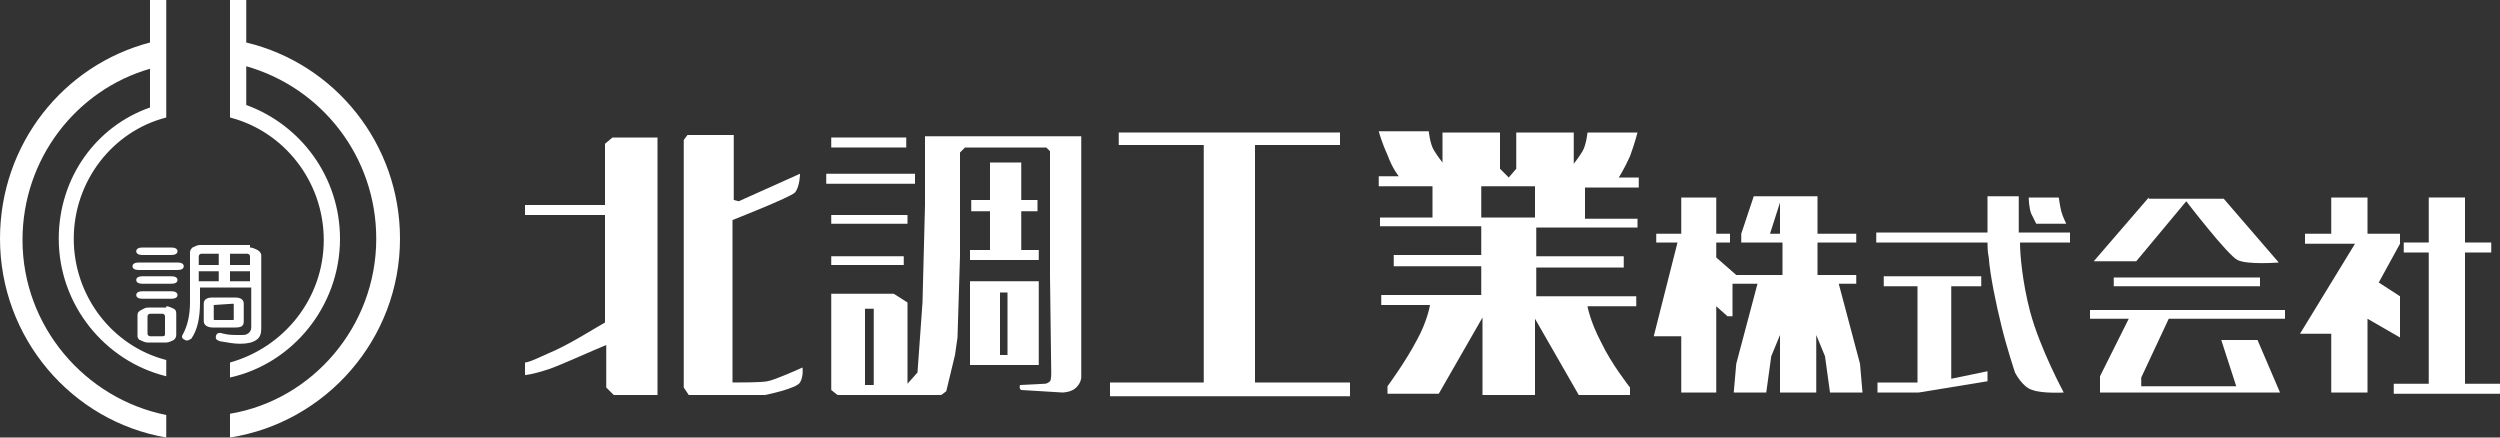 <?xml version="1.0" encoding="utf-8"?>
<!-- Generator: Adobe Illustrator 22.1.0, SVG Export Plug-In . SVG Version: 6.00 Build 0)  -->
<svg version="1.1" id="レイヤー_1" xmlns="http://www.w3.org/2000/svg" xmlns:xlink="http://www.w3.org/1999/xlink" x="0px"
	 y="0px" viewBox="0 0 200 35" style="enable-background:new 0 0 200 35;" xml:space="preserve">
<rect x="0" y="0" width="200" height="35" fill="#333333" stroke="none"/>
<style type="text/css">
	.st0{fill-rule:evenodd;clip-rule:evenodd;fill:#FFFFFF;}
</style>
<g>
	<g>
		<g>
			<path class="st0" d="M55.1,31.6l6.1,0c0,0,2.5-0.5,2.8-1c0.3-0.5,0.2-1.2,0.2-1.2s-2.2,1-2.8,1.1c-0.5,0.1-2.1,0.1-2.8,0.1l0-13
				c0,0,4.6-1.8,5-2.2c0.4-0.5,0.4-1.5,0.4-1.5l-4.9,2.2L58.7,16v-5.2H55l-0.3,0.4V31L55.1,31.6z"/>
			<path class="st0" d="M48.4,11.5v4.9h-6.4v0.8h6.4v8.6c-0.9,0.5-2.9,1.8-4.6,2.5C42.3,29,42.1,29,42,29v0c0,0,0,0,0,0v1
				c0,0,0.5,0,2-0.5c1.1-0.4,3.5-1.5,4.5-1.9V31l0.6,0.6h3.5V11h-3.6L48.4,11.5z"/>
		</g>
		<polygon class="st0" points="89.5,10.6 89.5,11.6 96.3,11.6 96.3,30.6 88.8,30.6 88.8,31.7 108,31.7 108,30.6 100.4,30.6 
			100.4,11.6 107.2,11.6 107.2,10.6 		"/>
		<path class="st0" d="M118.6,31.6h4.2v-6.1l3.5,6.1h4.1V31c0,0-1.5-1.9-2.3-3.6c-0.9-1.7-1.1-2.9-1.1-2.9h3.9v-0.8h-8v-2.3h7v-0.9
			h-7v-2.3h8.1v-0.7h-4.2v-2.5h4.3v-0.8h-1.6c0,0,0.4-0.6,0.9-1.7c0.4-1.1,0.6-1.9,0.6-1.9h-4c0,0-0.1,1-0.4,1.5
			c-0.3,0.5-0.7,1-0.7,1v-2.5h-4.6v2.9l-0.6,0.7l-0.7-0.7v-2.9h-4.6V13c0,0-0.4-0.5-0.7-1c-0.3-0.5-0.4-1.5-0.4-1.5h-4
			c0,0,0.2,0.8,0.7,1.9c0.4,1.1,0.9,1.7,0.9,1.7h-1.6v0.8h4.3v2.5h-4.2v0.7h8.1v2.3h-7v0.9h7v2.3h-8v0.8h3.9c0,0-0.2,1.3-1.1,2.9
			c-0.9,1.7-2.3,3.6-2.3,3.6v0.6h4.1l3.5-6.1V31.6z M118.5,14.9h4.3v2.5h-4.3V14.9z"/>
		<path class="st0" d="M137.3,20.6v-1.2h1.1v-0.7h-1.1v-2.9h-2.8v2.9h-2v0.7h1.7l-1.9,7.5h2.2v4.5h2.8v-6.9l0.9,0.8h0.4v-2.6h2
			l-1.7,6.4l-0.2,2.3h2.6l0.4-2.9l0.7-1.7v4.6h2.9v-4.6l0.7,1.7l0.4,2.9h2.6l-0.2-2.3l-1.7-6.4h1.4V22h-3.1v-2.6h3.1v-0.7h-3.1v-3
			h-5.1l-1,3v0.7h3.3V22h-3.7L137.3,20.6z M142.4,18.7h-0.8l0.8-2.5V18.7z"/>
		<g>
			<path class="st0" d="M150.1,18.6v0.8h8.9c0,0.3,0,0.7,0.1,1.2c0.1,1.4,0.6,3.8,1,5.4c0.4,1.7,1.1,3.8,1.1,3.8s0.6,1.2,1.4,1.4
				c0.8,0.3,2.5,0.2,2.5,0.2s-1.9-3.5-2.7-6.5c-0.6-2.3-0.8-4.5-0.8-5.5h4v-0.8h-4.1v-2.9H159v2.9H150.1z"/>
			<path class="st0" d="M162.3,15.8h2.4c0,0,0.1,0.7,0.2,1.1c0.1,0.4,0.4,1,0.4,1h-2.4c0,0-0.2-0.4-0.4-0.8
				C162.3,16.6,162.3,15.8,162.3,15.8z"/>
			<polygon class="st0" points="150.7,22.1 150.7,22.9 153.4,22.9 153.4,30.6 150.2,30.6 150.2,31.4 153.5,31.4 159,30.5 159,29.7 
				156.1,30.3 156.1,22.9 158.5,22.9 158.5,22.1 			"/>
		</g>
		<g>
			<path class="st0" d="M171.9,15.8l-4.4,5.1h3.4l4-4.8c0,0,3.3,4.3,4.1,4.7c0.8,0.4,3.3,0.2,3.3,0.2l-4.4-5.1H171.9z"/>
			<rect x="169.1" y="22.2" class="st0" width="11.7" height="0.7"/>
			<polygon class="st0" points="182.4,31.4 180.6,27.2 177.7,27.2 178.9,30.9 171.3,30.9 171.3,30.2 173.5,25.5 182.8,25.5 
				182.8,24.8 167.2,24.8 167.2,25.5 170.3,25.5 168,30.1 168,31.4 			"/>
		</g>
		<g>
			<polygon class="st0" points="194.3,15.8 194.3,19.4 192.3,19.4 192.3,20.2 194.3,20.2 194.3,30.7 191.5,30.7 191.5,31.5 
				200,31.5 200,30.7 197.2,30.7 197.2,20.2 199.3,20.2 199.3,19.4 197.2,19.4 197.2,15.8 			"/>
			<polygon class="st0" points="186.5,15.8 186.5,18.7 184.4,18.7 184.4,19.5 188.4,19.5 184,26.7 186.5,26.7 186.5,31.4 
				189.4,31.4 189.4,25.5 192,27 192,23.7 190.3,22.6 192,19.5 192,18.7 189.4,18.7 189.4,15.8 			"/>
		</g>
		<g>
			<rect x="66.5" y="11" class="st0" width="6" height="0.8"/>
			<rect x="66.1" y="13.9" class="st0" width="7.1" height="0.8"/>
			<rect x="66.5" y="17.2" class="st0" width="6.1" height="0.7"/>
			<rect x="66.5" y="20.5" class="st0" width="5.8" height="0.7"/>
			<path class="st0" d="M84,12.1v10l0.1,7.8c0,0,0,0.5-0.1,0.6c-0.2,0.2-0.4,0.2-0.4,0.2l-2,0.1c0,0-0.1,0.3,0.1,0.4
				c0.1,0,3.3,0.2,3.3,0.2s0.7,0,1.1-0.4c0.4-0.4,0.4-0.8,0.4-0.8v-7.8V10.9H74v5.5l-0.2,7.8l-0.4,5.6l-0.8,0.9v-6.5l-1.1-0.7h-5
				v7.7l0.5,0.4h8.3l0.4-0.3l0.7-2.9l0.2-1.4l0.2-6.5v-8.3l0.4-0.4h6.5L84,12.1z M69.2,24.7h0.7v6.1h-0.7V24.7z"/>
			<polygon class="st0" points="79.2,13 79.2,16 77.7,16 77.7,16.9 79.2,16.9 79.2,20 77.6,20 77.6,20.8 83.1,20.8 83.1,20 81.7,20 
				81.7,16.9 83,16.9 83,16 81.7,16 81.7,13 			"/>
			<path class="st0" d="M77.6,22.5v6.7h5.5v-6.7H77.6z M80,23.4h0.6v5H80V23.4z"/>
		</g>
	</g>
	<g>
		<path class="st0" d="M4.7,19.1c0,5.3,3.7,9.8,8.6,11v-1.3c-4.3-1.1-7.4-5.1-7.4-9.7s3.1-8.6,7.4-9.7V8.1v-3V0H12v3.4
			C5.1,5.2,0,11.5,0,19.1C0,27,5.7,33.7,13.3,35v-1.8c-6.5-1.3-11.5-7.1-11.5-14c0-6.5,4.3-12,10.2-13.7v3.1
			C7.7,10.1,4.7,14.2,4.7,19.1z M18.4,30.2c5-1.1,8.8-5.7,8.8-11.1c0-4.9-3.1-9.1-7.5-10.7V5.3c6,1.7,10.4,7.2,10.4,13.8
			c0,7-5.1,12.9-11.7,14V35C26.1,33.8,32,27.1,32,19.1c0-7.6-5.2-14-12.3-15.7V0h-1.3v5.1v3v1.3c4.3,1.1,7.5,5.1,7.5,9.8
			s-3.2,8.6-7.5,9.8V30.2z"/>
		<path class="st0" d="M18.3,22.5H20v-0.8h-1.6V22.5z M15.9,22.5h1.6v-0.8h-1.6V22.5z M13.7,23.3c0.3,0,0.5,0.1,0.5,0.3
			c0,0.2-0.2,0.3-0.5,0.3h-2.3c-0.3,0-0.5-0.1-0.5-0.3c0-0.2,0.2-0.3,0.5-0.3H13.7z M13.7,19.8c0.3,0,0.5,0.1,0.5,0.3
			c0,0.2-0.2,0.3-0.5,0.3h-2.3c-0.3,0-0.5-0.1-0.5-0.3c0-0.2,0.2-0.3,0.5-0.3H13.7z M13.7,22.1c0.3,0,0.5,0.1,0.5,0.3
			c0,0.2-0.2,0.3-0.5,0.3h-2.3c-0.3,0-0.5-0.1-0.5-0.3c0-0.2,0.2-0.3,0.5-0.3H13.7z M14.2,21c0.3,0,0.5,0.1,0.5,0.3
			s-0.2,0.3-0.5,0.3h-3.1c-0.3,0-0.5-0.1-0.5-0.3s0.2-0.3,0.5-0.3H14.2z M15.9,20.5v0.7h1.6v-0.9h-1.4C16,20.3,15.9,20.4,15.9,20.5z
			 M18.3,21.2H20v-0.7c0-0.1-0.1-0.2-0.2-0.2h-1.4V21.2z M11.8,25.3v1.4c0,0.1,0.1,0.2,0.2,0.2h1c0.2,0,0.2-0.1,0.2-0.2v-1.4
			c0-0.1-0.1-0.2-0.2-0.2h-1C11.9,25.1,11.8,25.2,11.8,25.3z M13.3,24.5c0.2,0,0.4,0.1,0.6,0.2c0.2,0.1,0.2,0.3,0.2,0.4v1.7
			c0,0.2-0.1,0.3-0.2,0.4c-0.2,0.1-0.4,0.2-0.6,0.2h-1.5c-0.2,0-0.4-0.1-0.6-0.2C11.1,27.2,11,27,11,26.9v-1.7
			c0-0.2,0.1-0.3,0.3-0.4c0.2-0.1,0.3-0.2,0.6-0.2H13.3z M18.8,23.8c0.5,0,0.7,0.2,0.7,0.5v1.4c0,0.4-0.2,0.5-0.7,0.5H17
			c-0.4,0-0.7-0.2-0.7-0.5v-1.4c0-0.3,0.2-0.5,0.7-0.5H18.8z M17.1,24.4v1.1c0,0.1,0,0.1,0.1,0.1h1.4c0.1,0,0.1,0,0.1-0.1v-1.1
			c0-0.1,0-0.1-0.1-0.1L17.1,24.4C17.2,24.3,17.1,24.4,17.1,24.4z M20,19.8c0.2,0,0.4,0.1,0.6,0.2c0.2,0.1,0.3,0.3,0.3,0.4v5.9
			c0,0.4-0.1,0.7-0.4,0.9c-0.3,0.2-0.7,0.3-1.3,0.3c-0.5,0-1-0.1-1.6-0.2c-0.3-0.1-0.4-0.2-0.3-0.5c0.1-0.2,0.3-0.2,0.6-0.1
			c0.4,0.1,0.8,0.1,1.3,0.1c0.3,0,0.5,0,0.6-0.1c0.2-0.1,0.3-0.3,0.3-0.5v-3.2h-4.1v1.2c0,1.2-0.2,2.2-0.7,2.9
			c-0.2,0.1-0.3,0.2-0.5,0.1c-0.2-0.1-0.3-0.2-0.2-0.4c0.4-0.7,0.6-1.6,0.6-2.6v-4c0-0.2,0.1-0.3,0.2-0.4c0.2-0.1,0.4-0.2,0.6-0.2
			H20z"/>
	</g>
</g>
</svg>
